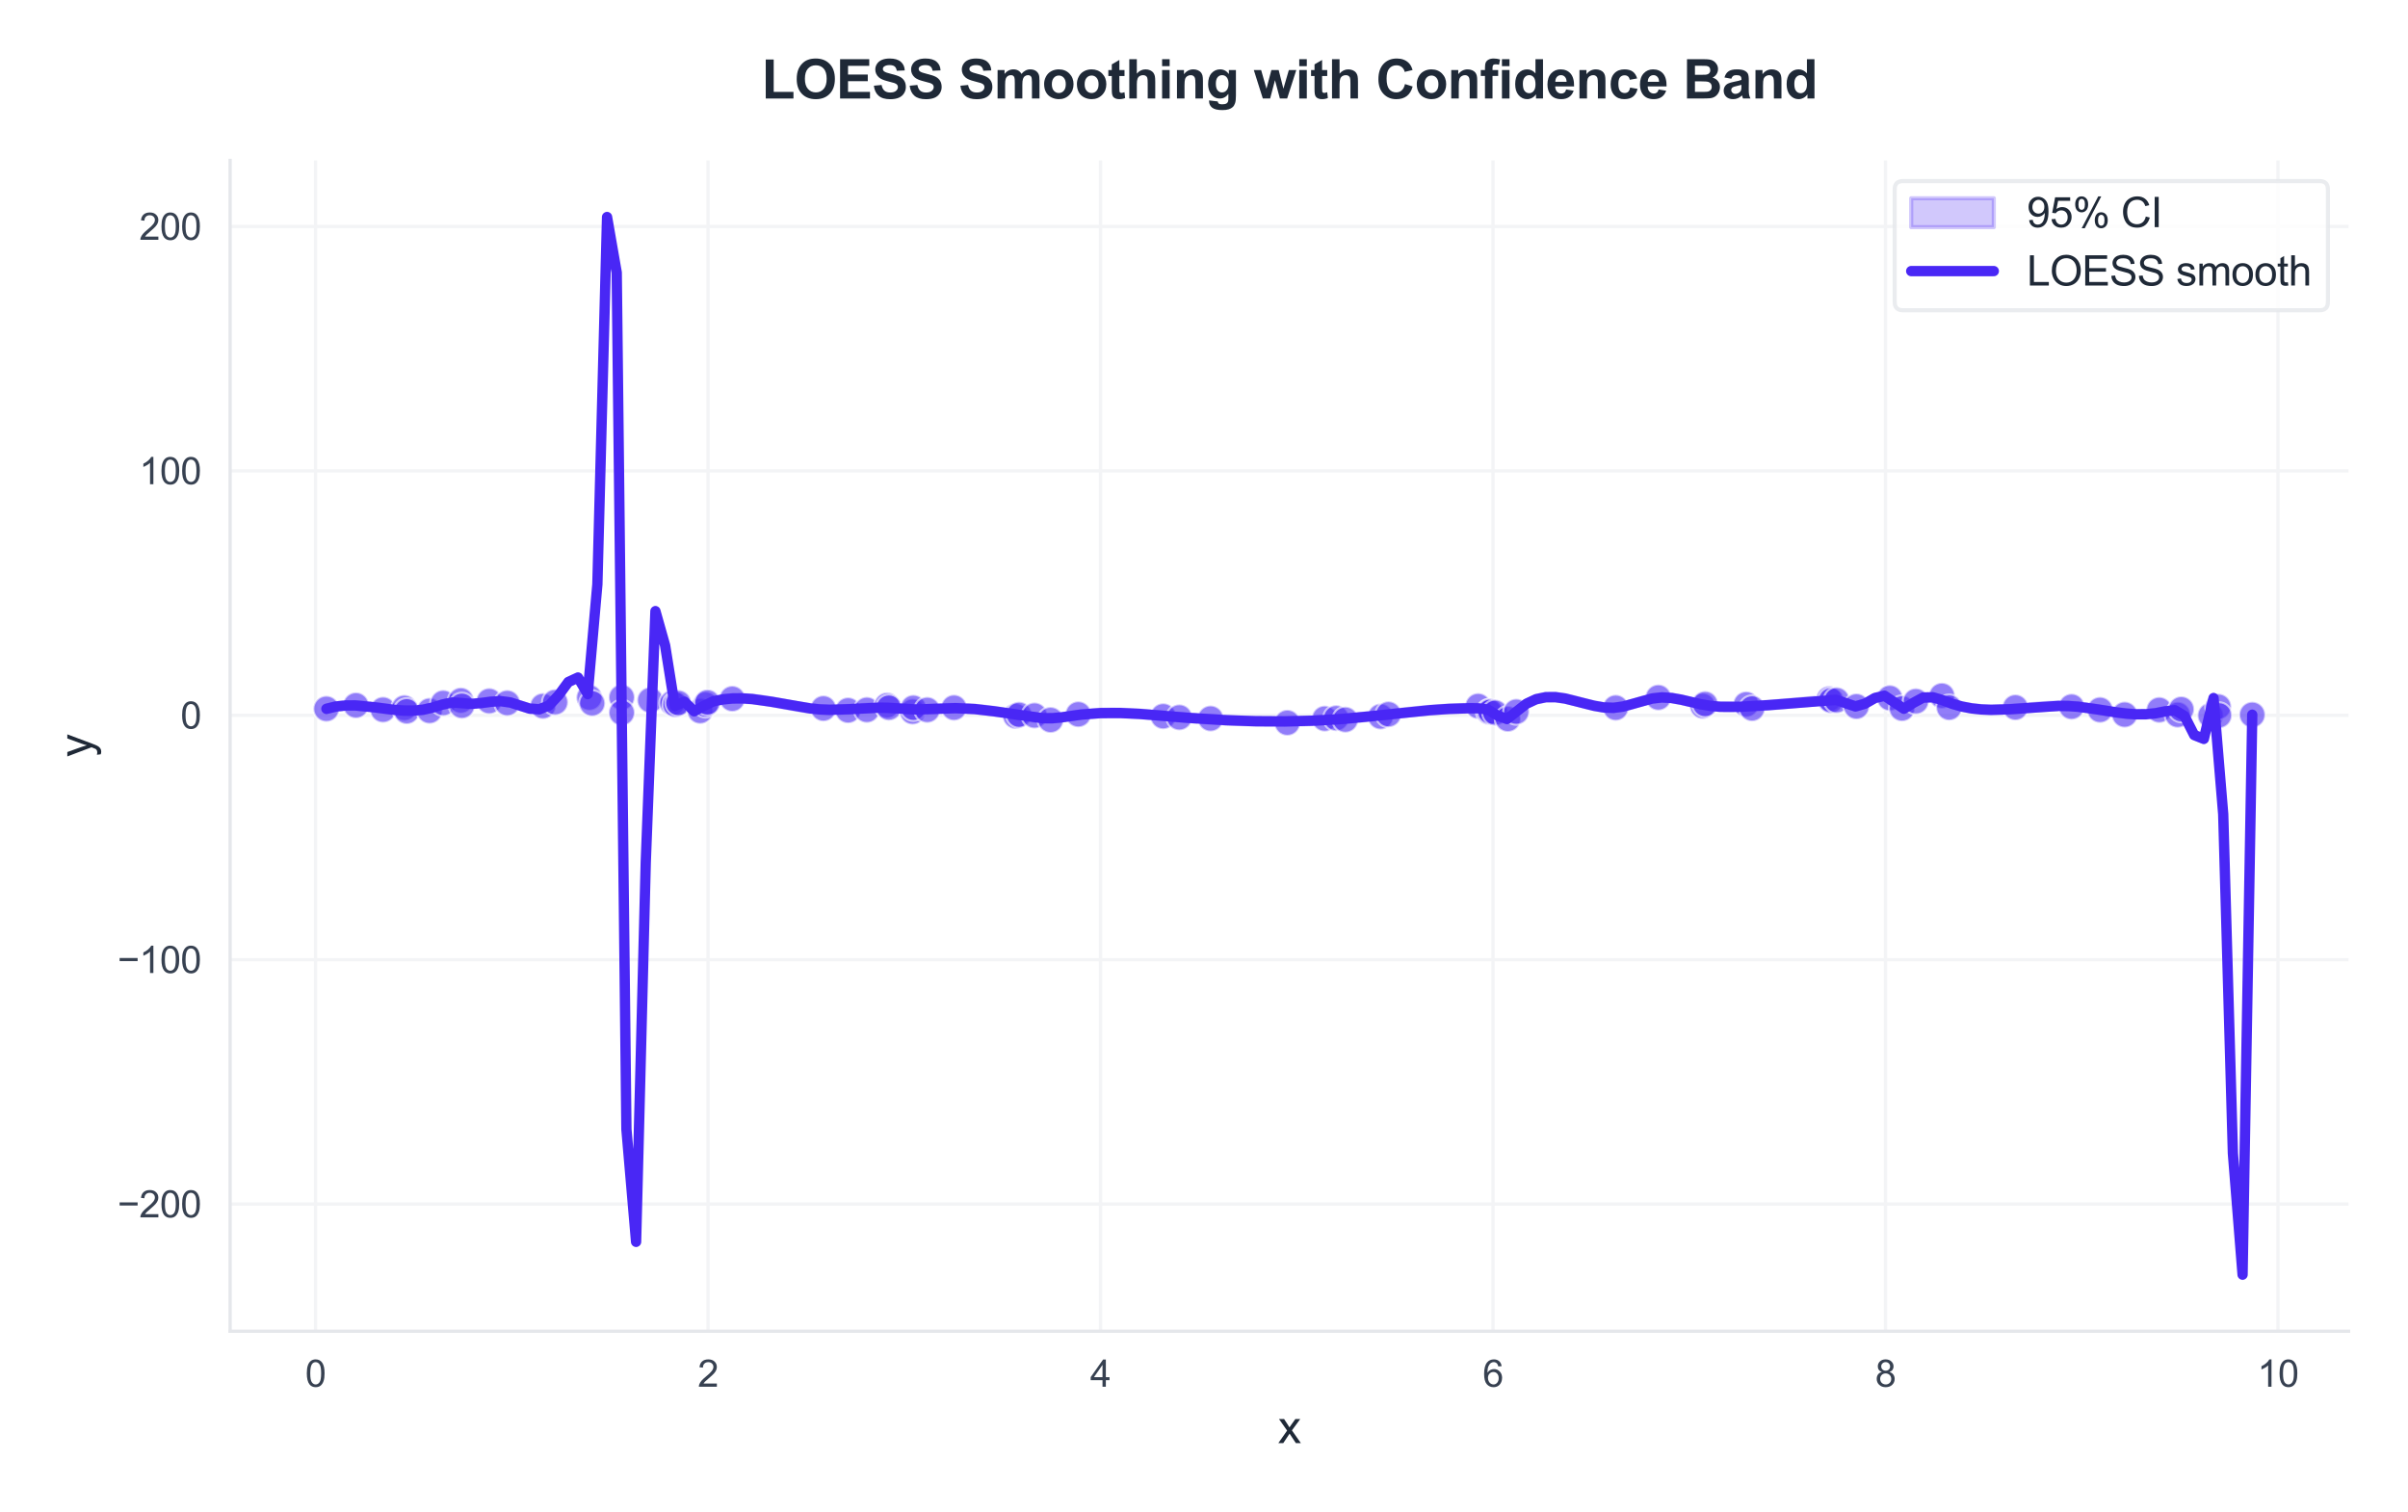 <?xml version="1.0" encoding="utf-8" standalone="no"?>
<!DOCTYPE svg PUBLIC "-//W3C//DTD SVG 1.1//EN"
  "http://www.w3.org/Graphics/SVG/1.1/DTD/svg11.dtd">
<svg xmlns:xlink="http://www.w3.org/1999/xlink" viewBox="0 0 583.201 366.154" xmlns="http://www.w3.org/2000/svg" version="1.1">
 <defs>
  <style type="text/css">*{stroke-linejoin: round; stroke-linecap: butt}</style>
 </defs>
 <g id="figure_1">
  <g id="patch_1">
   <path d="M 0 366.154 
L 583.201 366.154 
L 583.201 0 
L 0 0 
z
" style="fill: #ffffff"/>
  </g>
  <g id="axes_1">
   <g id="patch_2">
    <path d="M 55.731 322.464 
L 568.801 322.464 
L 568.801 38.864 
L 55.731 38.864 
z
" style="fill: #ffffff"/>
   </g>
   <g id="matplotlib.axis_1">
    <g id="xtick_1">
     <g id="line2d_1">
      <path d="M 76.428 322.464 
L 76.428 38.864 
" clip-path="url(#p7764811131)" style="fill: none; stroke: #f3f4f6; stroke-width: 0.8; stroke-linecap: round"/>
     </g>
     <g id="text_1">
      <!-- 0 -->
      <g style="fill: #374151" transform="translate(73.925 335.906) scale(0.09 -0.09)">
       <defs>
        <path id="ArialMT-30" d="M 266 2259 
Q 266 3072 433 3567 
Q 600 4063 929 4331 
Q 1259 4600 1759 4600 
Q 2128 4600 2406 4451 
Q 2684 4303 2865 4023 
Q 3047 3744 3150 3342 
Q 3253 2941 3253 2259 
Q 3253 1453 3087 958 
Q 2922 463 2592 192 
Q 2263 -78 1759 -78 
Q 1097 -78 719 397 
Q 266 969 266 2259 
z
M 844 2259 
Q 844 1131 1108 757 
Q 1372 384 1759 384 
Q 2147 384 2411 759 
Q 2675 1134 2675 2259 
Q 2675 3391 2411 3762 
Q 2147 4134 1753 4134 
Q 1366 4134 1134 3806 
Q 844 3388 844 2259 
z
" transform="scale(0.016)"/>
       </defs>
       <use xlink:href="#ArialMT-30"/>
      </g>
     </g>
    </g>
    <g id="xtick_2">
     <g id="line2d_2">
      <path d="M 171.485 322.464 
L 171.485 38.864 
" clip-path="url(#p7764811131)" style="fill: none; stroke: #f3f4f6; stroke-width: 0.8; stroke-linecap: round"/>
     </g>
     <g id="text_2">
      <!-- 2 -->
      <g style="fill: #374151" transform="translate(168.982 335.906) scale(0.09 -0.09)">
       <defs>
        <path id="ArialMT-32" d="M 3222 541 
L 3222 0 
L 194 0 
Q 188 203 259 391 
Q 375 700 629 1000 
Q 884 1300 1366 1694 
Q 2113 2306 2375 2664 
Q 2638 3022 2638 3341 
Q 2638 3675 2398 3904 
Q 2159 4134 1775 4134 
Q 1369 4134 1125 3890 
Q 881 3647 878 3216 
L 300 3275 
Q 359 3922 746 4261 
Q 1134 4600 1788 4600 
Q 2447 4600 2831 4234 
Q 3216 3869 3216 3328 
Q 3216 3053 3103 2787 
Q 2991 2522 2730 2228 
Q 2469 1934 1863 1422 
Q 1356 997 1212 845 
Q 1069 694 975 541 
L 3222 541 
z
" transform="scale(0.016)"/>
       </defs>
       <use xlink:href="#ArialMT-32"/>
      </g>
     </g>
    </g>
    <g id="xtick_3">
     <g id="line2d_3">
      <path d="M 266.541 322.464 
L 266.541 38.864 
" clip-path="url(#p7764811131)" style="fill: none; stroke: #f3f4f6; stroke-width: 0.8; stroke-linecap: round"/>
     </g>
     <g id="text_3">
      <!-- 4 -->
      <g style="fill: #374151" transform="translate(264.039 335.906) scale(0.09 -0.09)">
       <defs>
        <path id="ArialMT-34" d="M 2069 0 
L 2069 1097 
L 81 1097 
L 81 1613 
L 2172 4581 
L 2631 4581 
L 2631 1613 
L 3250 1613 
L 3250 1097 
L 2631 1097 
L 2631 0 
L 2069 0 
z
M 2069 1613 
L 2069 3678 
L 634 1613 
L 2069 1613 
z
" transform="scale(0.016)"/>
       </defs>
       <use xlink:href="#ArialMT-34"/>
      </g>
     </g>
    </g>
    <g id="xtick_4">
     <g id="line2d_4">
      <path d="M 361.598 322.464 
L 361.598 38.864 
" clip-path="url(#p7764811131)" style="fill: none; stroke: #f3f4f6; stroke-width: 0.8; stroke-linecap: round"/>
     </g>
     <g id="text_4">
      <!-- 6 -->
      <g style="fill: #374151" transform="translate(359.096 335.906) scale(0.09 -0.09)">
       <defs>
        <path id="ArialMT-36" d="M 3184 3459 
L 2625 3416 
Q 2550 3747 2413 3897 
Q 2184 4138 1850 4138 
Q 1581 4138 1378 3988 
Q 1113 3794 959 3422 
Q 806 3050 800 2363 
Q 1003 2672 1297 2822 
Q 1591 2972 1913 2972 
Q 2475 2972 2870 2558 
Q 3266 2144 3266 1488 
Q 3266 1056 3080 686 
Q 2894 316 2569 119 
Q 2244 -78 1831 -78 
Q 1128 -78 684 439 
Q 241 956 241 2144 
Q 241 3472 731 4075 
Q 1159 4600 1884 4600 
Q 2425 4600 2770 4297 
Q 3116 3994 3184 3459 
z
M 888 1484 
Q 888 1194 1011 928 
Q 1134 663 1356 523 
Q 1578 384 1822 384 
Q 2178 384 2434 671 
Q 2691 959 2691 1453 
Q 2691 1928 2437 2201 
Q 2184 2475 1800 2475 
Q 1419 2475 1153 2201 
Q 888 1928 888 1484 
z
" transform="scale(0.016)"/>
       </defs>
       <use xlink:href="#ArialMT-36"/>
      </g>
     </g>
    </g>
    <g id="xtick_5">
     <g id="line2d_5">
      <path d="M 456.655 322.464 
L 456.655 38.864 
" clip-path="url(#p7764811131)" style="fill: none; stroke: #f3f4f6; stroke-width: 0.8; stroke-linecap: round"/>
     </g>
     <g id="text_5">
      <!-- 8 -->
      <g style="fill: #374151" transform="translate(454.153 335.906) scale(0.09 -0.09)">
       <defs>
        <path id="ArialMT-38" d="M 1131 2484 
Q 781 2613 612 2850 
Q 444 3088 444 3419 
Q 444 3919 803 4259 
Q 1163 4600 1759 4600 
Q 2359 4600 2725 4251 
Q 3091 3903 3091 3403 
Q 3091 3084 2923 2848 
Q 2756 2613 2416 2484 
Q 2838 2347 3058 2040 
Q 3278 1734 3278 1309 
Q 3278 722 2862 322 
Q 2447 -78 1769 -78 
Q 1091 -78 675 323 
Q 259 725 259 1325 
Q 259 1772 486 2073 
Q 713 2375 1131 2484 
z
M 1019 3438 
Q 1019 3113 1228 2906 
Q 1438 2700 1772 2700 
Q 2097 2700 2305 2904 
Q 2513 3109 2513 3406 
Q 2513 3716 2298 3927 
Q 2084 4138 1766 4138 
Q 1444 4138 1231 3931 
Q 1019 3725 1019 3438 
z
M 838 1322 
Q 838 1081 952 856 
Q 1066 631 1291 507 
Q 1516 384 1775 384 
Q 2178 384 2440 643 
Q 2703 903 2703 1303 
Q 2703 1709 2433 1975 
Q 2163 2241 1756 2241 
Q 1359 2241 1098 1978 
Q 838 1716 838 1322 
z
" transform="scale(0.016)"/>
       </defs>
       <use xlink:href="#ArialMT-38"/>
      </g>
     </g>
    </g>
    <g id="xtick_6">
     <g id="line2d_6">
      <path d="M 551.712 322.464 
L 551.712 38.864 
" clip-path="url(#p7764811131)" style="fill: none; stroke: #f3f4f6; stroke-width: 0.8; stroke-linecap: round"/>
     </g>
     <g id="text_6">
      <!-- 10 -->
      <g style="fill: #374151" transform="translate(546.707 335.906) scale(0.09 -0.09)">
       <defs>
        <path id="ArialMT-31" d="M 2384 0 
L 1822 0 
L 1822 3584 
Q 1619 3391 1289 3197 
Q 959 3003 697 2906 
L 697 3450 
Q 1169 3672 1522 3987 
Q 1875 4303 2022 4600 
L 2384 4600 
L 2384 0 
z
" transform="scale(0.016)"/>
       </defs>
       <use xlink:href="#ArialMT-31"/>
       <use xlink:href="#ArialMT-30" transform="translate(55.615 0)"/>
      </g>
     </g>
    </g>
    <g id="text_7">
     <!-- x -->
     <g style="fill: #1f2937" transform="translate(309.516 349.568) scale(0.11 -0.11)">
      <defs>
       <path id="ArialMT-78" d="M 47 0 
L 1259 1725 
L 138 3319 
L 841 3319 
L 1350 2541 
Q 1494 2319 1581 2169 
Q 1719 2375 1834 2534 
L 2394 3319 
L 3066 3319 
L 1919 1756 
L 3153 0 
L 2463 0 
L 1781 1031 
L 1600 1309 
L 728 0 
L 47 0 
z
" transform="scale(0.016)"/>
      </defs>
      <use xlink:href="#ArialMT-78"/>
     </g>
    </g>
   </g>
   <g id="matplotlib.axis_2">
    <g id="ytick_1">
     <g id="line2d_7">
      <path d="M 55.731 291.664 
L 568.801 291.664 
" clip-path="url(#p7764811131)" style="fill: none; stroke: #f3f4f6; stroke-width: 0.8; stroke-linecap: round"/>
     </g>
     <g id="text_8">
      <!-- −200 -->
      <g style="fill: #374151" transform="translate(28.46 294.885) scale(0.09 -0.09)">
       <defs>
        <path id="ArialMT-2212" d="M 3381 1997 
L 356 1997 
L 356 2522 
L 3381 2522 
L 3381 1997 
z
" transform="scale(0.016)"/>
       </defs>
       <use xlink:href="#ArialMT-2212"/>
       <use xlink:href="#ArialMT-32" transform="translate(58.398 0)"/>
       <use xlink:href="#ArialMT-30" transform="translate(114.014 0)"/>
       <use xlink:href="#ArialMT-30" transform="translate(169.629 0)"/>
      </g>
     </g>
    </g>
    <g id="ytick_2">
     <g id="line2d_8">
      <path d="M 55.731 232.465 
L 568.801 232.465 
" clip-path="url(#p7764811131)" style="fill: none; stroke: #f3f4f6; stroke-width: 0.8; stroke-linecap: round"/>
     </g>
     <g id="text_9">
      <!-- −100 -->
      <g style="fill: #374151" transform="translate(28.46 235.686) scale(0.09 -0.09)">
       <use xlink:href="#ArialMT-2212"/>
       <use xlink:href="#ArialMT-31" transform="translate(58.398 0)"/>
       <use xlink:href="#ArialMT-30" transform="translate(114.014 0)"/>
       <use xlink:href="#ArialMT-30" transform="translate(169.629 0)"/>
      </g>
     </g>
    </g>
    <g id="ytick_3">
     <g id="line2d_9">
      <path d="M 55.731 173.266 
L 568.801 173.266 
" clip-path="url(#p7764811131)" style="fill: none; stroke: #f3f4f6; stroke-width: 0.8; stroke-linecap: round"/>
     </g>
     <g id="text_10">
      <!-- 0 -->
      <g style="fill: #374151" transform="translate(43.726 176.487) scale(0.09 -0.09)">
       <use xlink:href="#ArialMT-30"/>
      </g>
     </g>
    </g>
    <g id="ytick_4">
     <g id="line2d_10">
      <path d="M 55.731 114.067 
L 568.801 114.067 
" clip-path="url(#p7764811131)" style="fill: none; stroke: #f3f4f6; stroke-width: 0.8; stroke-linecap: round"/>
     </g>
     <g id="text_11">
      <!-- 100 -->
      <g style="fill: #374151" transform="translate(33.716 117.288) scale(0.09 -0.09)">
       <use xlink:href="#ArialMT-31"/>
       <use xlink:href="#ArialMT-30" transform="translate(55.615 0)"/>
       <use xlink:href="#ArialMT-30" transform="translate(111.23 0)"/>
      </g>
     </g>
    </g>
    <g id="ytick_5">
     <g id="line2d_11">
      <path d="M 55.731 54.868 
L 568.801 54.868 
" clip-path="url(#p7764811131)" style="fill: none; stroke: #f3f4f6; stroke-width: 0.8; stroke-linecap: round"/>
     </g>
     <g id="text_12">
      <!-- 200 -->
      <g style="fill: #374151" transform="translate(33.716 58.089) scale(0.09 -0.09)">
       <use xlink:href="#ArialMT-32"/>
       <use xlink:href="#ArialMT-30" transform="translate(55.615 0)"/>
       <use xlink:href="#ArialMT-30" transform="translate(111.23 0)"/>
      </g>
     </g>
    </g>
    <g id="text_13">
     <!-- y -->
     <g style="fill: #1f2937" transform="translate(22.145 183.414) rotate(-90) scale(0.11 -0.11)">
      <defs>
       <path id="ArialMT-79" d="M 397 -1278 
L 334 -750 
Q 519 -800 656 -800 
Q 844 -800 956 -737 
Q 1069 -675 1141 -563 
Q 1194 -478 1313 -144 
Q 1328 -97 1363 -6 
L 103 3319 
L 709 3319 
L 1400 1397 
Q 1534 1031 1641 628 
Q 1738 1016 1872 1384 
L 2581 3319 
L 3144 3319 
L 1881 -56 
Q 1678 -603 1566 -809 
Q 1416 -1088 1222 -1217 
Q 1028 -1347 759 -1347 
Q 597 -1347 397 -1278 
z
" transform="scale(0.016)"/>
      </defs>
      <use xlink:href="#ArialMT-79"/>
     </g>
    </g>
   </g>
   <g id="FillBetweenPolyCollection_1">
    <defs>
     <path id="m7302668d57" d="M 79.052 -195.279 
L 79.052 -193.638 
L 81.396 -194.201 
L 83.74 -194.449 
L 86.084 -194.451 
L 88.428 -194.277 
L 90.772 -193.996 
L 93.115 -193.678 
L 95.459 -193.392 
L 97.803 -193.208 
L 100.147 -193.194 
L 102.491 -193.421 
L 104.835 -193.955 
L 107.179 -194.676 
L 109.522 -195.18 
L 111.866 -195.046 
L 114.21 -194.839 
L 116.554 -195.036 
L 118.898 -195.35 
L 121.242 -195.492 
L 123.586 -195.178 
L 125.929 -194.416 
L 128.273 -193.688 
L 130.617 -193.52 
L 132.961 -194.438 
L 135.305 -196.939 
L 137.649 -200.136 
L 139.993 -201.211 
L 142.336 -197.205 
L 144.68 -223.791 
L 147.024 -312.759 
L 149.368 -299.315 
L 151.712 -91.794 
L 154.056 -64.532 
L 156.4 -156.502 
L 158.743 -217.292 
L 161.087 -208.986 
L 163.431 -194.332 
L 165.775 -195.357 
L 168.119 -193.045 
L 170.463 -194.342 
L 172.807 -195.471 
L 175.15 -195.936 
L 177.494 -196.154 
L 179.838 -196.166 
L 182.182 -196.009 
L 184.526 -195.723 
L 186.87 -195.347 
L 189.214 -194.921 
L 191.557 -194.483 
L 193.901 -194.073 
L 196.245 -193.73 
L 198.589 -193.493 
L 200.933 -193.397 
L 203.277 -193.429 
L 205.621 -193.543 
L 207.964 -193.692 
L 210.308 -193.829 
L 212.652 -193.907 
L 214.996 -193.879 
L 217.34 -193.731 
L 219.684 -193.559 
L 222.027 -193.477 
L 224.371 -193.523 
L 226.715 -193.635 
L 229.059 -193.749 
L 231.403 -193.798 
L 233.747 -193.739 
L 236.091 -193.581 
L 238.434 -193.341 
L 240.778 -193.038 
L 243.122 -192.69 
L 245.466 -192.314 
L 247.81 -191.931 
L 250.154 -191.587 
L 252.498 -191.367 
L 254.841 -191.355 
L 257.185 -191.578 
L 259.529 -191.92 
L 261.873 -192.247 
L 264.217 -192.473 
L 266.561 -192.604 
L 268.905 -192.651 
L 271.248 -192.626 
L 273.592 -192.541 
L 275.936 -192.409 
L 278.28 -192.242 
L 280.624 -192.052 
L 282.968 -191.851 
L 285.312 -191.65 
L 287.655 -191.462 
L 289.999 -191.29 
L 292.343 -191.134 
L 294.687 -190.996 
L 297.031 -190.875 
L 299.375 -190.775 
L 301.719 -190.694 
L 304.062 -190.634 
L 306.406 -190.596 
L 308.75 -190.581 
L 311.094 -190.589 
L 313.438 -190.622 
L 315.782 -190.68 
L 318.126 -190.765 
L 320.469 -190.877 
L 322.813 -191.016 
L 325.157 -191.185 
L 327.501 -191.383 
L 329.845 -191.606 
L 332.189 -191.848 
L 334.533 -192.101 
L 336.876 -192.359 
L 339.22 -192.615 
L 341.564 -192.862 
L 343.908 -193.093 
L 346.252 -193.301 
L 348.596 -193.48 
L 350.94 -193.622 
L 353.283 -193.721 
L 355.627 -193.77 
L 357.971 -193.763 
L 360.315 -193.466 
L 362.659 -192.022 
L 365.003 -191.172 
L 367.347 -193.033 
L 369.69 -194.868 
L 372.034 -195.964 
L 374.378 -196.453 
L 376.722 -196.465 
L 379.066 -196.131 
L 381.41 -195.583 
L 383.754 -194.952 
L 386.097 -194.369 
L 388.441 -193.966 
L 390.785 -193.873 
L 393.129 -194.194 
L 395.473 -194.821 
L 397.817 -195.54 
L 400.161 -196.136 
L 402.504 -196.4 
L 404.848 -196.261 
L 407.192 -195.845 
L 409.536 -195.295 
L 411.88 -194.752 
L 414.224 -194.352 
L 416.568 -194.139 
L 418.911 -194.075 
L 421.255 -194.117 
L 423.599 -194.222 
L 425.943 -194.361 
L 428.287 -194.526 
L 430.631 -194.711 
L 432.975 -194.91 
L 435.318 -195.119 
L 437.662 -195.33 
L 440.006 -195.539 
L 442.35 -195.74 
L 444.694 -195.806 
L 447.038 -194.965 
L 449.381 -194.219 
L 451.725 -194.899 
L 454.069 -196.248 
L 456.413 -196.809 
L 458.757 -195.246 
L 461.101 -193.664 
L 463.445 -195.102 
L 465.788 -196.373 
L 468.132 -196.423 
L 470.476 -195.738 
L 472.82 -194.853 
L 475.164 -194.185 
L 477.508 -193.742 
L 479.852 -193.488 
L 482.195 -193.393 
L 484.539 -193.422 
L 486.883 -193.541 
L 489.227 -193.719 
L 491.571 -193.922 
L 493.915 -194.115 
L 496.259 -194.267 
L 498.602 -194.345 
L 500.946 -194.314 
L 503.29 -194.146 
L 505.634 -193.858 
L 507.978 -193.498 
L 510.322 -193.116 
L 512.666 -192.759 
L 515.009 -192.476 
L 517.353 -192.315 
L 519.697 -192.324 
L 522.041 -192.553 
L 524.385 -193.018 
L 526.729 -193.296 
L 529.073 -191.901 
L 531.416 -187.288 
L 533.76 -186.358 
L 536.104 -196.243 
L 538.448 -168.108 
L 540.792 -85.973 
L 543.136 -56.582 
L 545.48 -192.203 
L 545.48 -193.844 
L 545.48 -193.844 
L 543.136 -58.222 
L 540.792 -87.614 
L 538.448 -169.749 
L 536.104 -197.884 
L 533.76 -187.999 
L 531.416 -188.928 
L 529.073 -193.542 
L 526.729 -194.937 
L 524.385 -194.659 
L 522.041 -194.194 
L 519.697 -193.965 
L 517.353 -193.955 
L 515.009 -194.116 
L 512.666 -194.4 
L 510.322 -194.757 
L 507.978 -195.139 
L 505.634 -195.498 
L 503.29 -195.786 
L 500.946 -195.954 
L 498.602 -195.985 
L 496.259 -195.908 
L 493.915 -195.756 
L 491.571 -195.562 
L 489.227 -195.36 
L 486.883 -195.182 
L 484.539 -195.062 
L 482.195 -195.034 
L 479.852 -195.129 
L 477.508 -195.382 
L 475.164 -195.826 
L 472.82 -196.494 
L 470.476 -197.378 
L 468.132 -198.064 
L 465.788 -198.013 
L 463.445 -196.743 
L 461.101 -195.305 
L 458.757 -196.886 
L 456.413 -198.45 
L 454.069 -197.889 
L 451.725 -196.54 
L 449.381 -195.859 
L 447.038 -196.605 
L 444.694 -197.447 
L 442.35 -197.38 
L 440.006 -197.18 
L 437.662 -196.971 
L 435.318 -196.759 
L 432.975 -196.551 
L 430.631 -196.351 
L 428.287 -196.166 
L 425.943 -196.002 
L 423.599 -195.863 
L 421.255 -195.757 
L 418.911 -195.716 
L 416.568 -195.78 
L 414.224 -195.992 
L 411.88 -196.392 
L 409.536 -196.936 
L 407.192 -197.486 
L 404.848 -197.902 
L 402.504 -198.041 
L 400.161 -197.777 
L 397.817 -197.181 
L 395.473 -196.462 
L 393.129 -195.835 
L 390.785 -195.513 
L 388.441 -195.606 
L 386.097 -196.01 
L 383.754 -196.593 
L 381.41 -197.224 
L 379.066 -197.772 
L 376.722 -198.105 
L 374.378 -198.093 
L 372.034 -197.605 
L 369.69 -196.509 
L 367.347 -194.673 
L 365.003 -192.812 
L 362.659 -193.663 
L 360.315 -195.107 
L 357.971 -195.403 
L 355.627 -195.411 
L 353.283 -195.362 
L 350.94 -195.263 
L 348.596 -195.12 
L 346.252 -194.941 
L 343.908 -194.733 
L 341.564 -194.502 
L 339.22 -194.256 
L 336.876 -194 
L 334.533 -193.742 
L 332.189 -193.489 
L 329.845 -193.247 
L 327.501 -193.024 
L 325.157 -192.826 
L 322.813 -192.657 
L 320.469 -192.517 
L 318.126 -192.406 
L 315.782 -192.321 
L 313.438 -192.263 
L 311.094 -192.23 
L 308.75 -192.221 
L 306.406 -192.237 
L 304.062 -192.275 
L 301.719 -192.334 
L 299.375 -192.415 
L 297.031 -192.516 
L 294.687 -192.636 
L 292.343 -192.775 
L 289.999 -192.931 
L 287.655 -193.103 
L 285.312 -193.291 
L 282.968 -193.491 
L 280.624 -193.693 
L 278.28 -193.883 
L 275.936 -194.05 
L 273.592 -194.182 
L 271.248 -194.266 
L 268.905 -194.291 
L 266.561 -194.245 
L 264.217 -194.114 
L 261.873 -193.887 
L 259.529 -193.561 
L 257.185 -193.219 
L 254.841 -192.996 
L 252.498 -193.008 
L 250.154 -193.228 
L 247.81 -193.571 
L 245.466 -193.955 
L 243.122 -194.33 
L 240.778 -194.679 
L 238.434 -194.982 
L 236.091 -195.221 
L 233.747 -195.38 
L 231.403 -195.439 
L 229.059 -195.389 
L 226.715 -195.276 
L 224.371 -195.163 
L 222.027 -195.118 
L 219.684 -195.2 
L 217.34 -195.372 
L 214.996 -195.52 
L 212.652 -195.548 
L 210.308 -195.47 
L 207.964 -195.333 
L 205.621 -195.184 
L 203.277 -195.07 
L 200.933 -195.037 
L 198.589 -195.133 
L 196.245 -195.371 
L 193.901 -195.714 
L 191.557 -196.124 
L 189.214 -196.562 
L 186.87 -196.988 
L 184.526 -197.364 
L 182.182 -197.65 
L 179.838 -197.806 
L 177.494 -197.795 
L 175.15 -197.577 
L 172.807 -197.112 
L 170.463 -195.983 
L 168.119 -194.686 
L 165.775 -196.998 
L 163.431 -195.972 
L 161.087 -210.627 
L 158.743 -218.933 
L 156.4 -158.143 
L 154.056 -66.173 
L 151.712 -93.435 
L 149.368 -300.956 
L 147.024 -314.4 
L 144.68 -225.432 
L 142.336 -198.845 
L 139.993 -202.852 
L 137.649 -201.777 
L 135.305 -198.58 
L 132.961 -196.079 
L 130.617 -195.16 
L 128.273 -195.328 
L 125.929 -196.057 
L 123.586 -196.819 
L 121.242 -197.133 
L 118.898 -196.991 
L 116.554 -196.677 
L 114.21 -196.48 
L 111.866 -196.687 
L 109.522 -196.821 
L 107.179 -196.316 
L 104.835 -195.596 
L 102.491 -195.062 
L 100.147 -194.835 
L 97.803 -194.848 
L 95.459 -195.033 
L 93.115 -195.319 
L 90.772 -195.637 
L 88.428 -195.918 
L 86.084 -196.092 
L 83.74 -196.09 
L 81.396 -195.842 
L 79.052 -195.279 
z
" style="stroke: #4927f5; stroke-opacity: 0.25"/>
    </defs>
    <g clip-path="url(#p7764811131)">
     <use xlink:href="#m7302668d57" x="0" y="366.154" style="fill: #4927f5; fill-opacity: 0.25; stroke: #4927f5; stroke-opacity: 0.25"/>
    </g>
   </g>
   <g id="PathCollection_1">
    <defs>
     <path id="m2fe46d0951" d="M 0 3.162 
C 0.839 3.162 1.643 2.829 2.236 2.236 
C 2.829 1.643 3.162 0.839 3.162 0 
C 3.162 -0.839 2.829 -1.643 2.236 -2.236 
C 1.643 -2.829 0.839 -3.162 0 -3.162 
C -0.839 -3.162 -1.643 -2.829 -2.236 -2.236 
C -2.829 -1.643 -3.162 -0.839 -3.162 0 
C -3.162 0.839 -2.829 1.643 -2.236 2.236 
C -1.643 2.829 -0.839 3.162 0 3.162 
z
" style="stroke: #ffffff; stroke-opacity: 0.6; stroke-width: 0.5"/>
    </defs>
    <g clip-path="url(#p7764811131)">
     <use xlink:href="#m2fe46d0951" x="79.052" y="171.69" style="fill: #4927f5; fill-opacity: 0.6; stroke: #ffffff; stroke-opacity: 0.6; stroke-width: 0.5"/>
     <use xlink:href="#m2fe46d0951" x="86.211" y="170.853" style="fill: #4927f5; fill-opacity: 0.6; stroke: #ffffff; stroke-opacity: 0.6; stroke-width: 0.5"/>
     <use xlink:href="#m2fe46d0951" x="92.772" y="171.909" style="fill: #4927f5; fill-opacity: 0.6; stroke: #ffffff; stroke-opacity: 0.6; stroke-width: 0.5"/>
     <use xlink:href="#m2fe46d0951" x="97.924" y="171.471" style="fill: #4927f5; fill-opacity: 0.6; stroke: #ffffff; stroke-opacity: 0.6; stroke-width: 0.5"/>
     <use xlink:href="#m2fe46d0951" x="98.505" y="172.269" style="fill: #4927f5; fill-opacity: 0.6; stroke: #ffffff; stroke-opacity: 0.6; stroke-width: 0.5"/>
     <use xlink:href="#m2fe46d0951" x="104.034" y="172.17" style="fill: #4927f5; fill-opacity: 0.6; stroke: #ffffff; stroke-opacity: 0.6; stroke-width: 0.5"/>
     <use xlink:href="#m2fe46d0951" x="107.346" y="170.285" style="fill: #4927f5; fill-opacity: 0.6; stroke: #ffffff; stroke-opacity: 0.6; stroke-width: 0.5"/>
     <use xlink:href="#m2fe46d0951" x="111.62" y="169.68" style="fill: #4927f5; fill-opacity: 0.6; stroke: #ffffff; stroke-opacity: 0.6; stroke-width: 0.5"/>
     <use xlink:href="#m2fe46d0951" x="111.86" y="170.941" style="fill: #4927f5; fill-opacity: 0.6; stroke: #ffffff; stroke-opacity: 0.6; stroke-width: 0.5"/>
     <use xlink:href="#m2fe46d0951" x="118.487" y="169.816" style="fill: #4927f5; fill-opacity: 0.6; stroke: #ffffff; stroke-opacity: 0.6; stroke-width: 0.5"/>
     <use xlink:href="#m2fe46d0951" x="122.85" y="170.289" style="fill: #4927f5; fill-opacity: 0.6; stroke: #ffffff; stroke-opacity: 0.6; stroke-width: 0.5"/>
     <use xlink:href="#m2fe46d0951" x="131.498" y="171.028" style="fill: #4927f5; fill-opacity: 0.6; stroke: #ffffff; stroke-opacity: 0.6; stroke-width: 0.5"/>
     <use xlink:href="#m2fe46d0951" x="134.431" y="170.093" style="fill: #4927f5; fill-opacity: 0.6; stroke: #ffffff; stroke-opacity: 0.6; stroke-width: 0.5"/>
     <use xlink:href="#m2fe46d0951" x="142.727" y="168.968" style="fill: #4927f5; fill-opacity: 0.6; stroke: #ffffff; stroke-opacity: 0.6; stroke-width: 0.5"/>
     <use xlink:href="#m2fe46d0951" x="143.407" y="170.361" style="fill: #4927f5; fill-opacity: 0.6; stroke: #ffffff; stroke-opacity: 0.6; stroke-width: 0.5"/>
     <use xlink:href="#m2fe46d0951" x="150.569" y="168.917" style="fill: #4927f5; fill-opacity: 0.6; stroke: #ffffff; stroke-opacity: 0.6; stroke-width: 0.5"/>
     <use xlink:href="#m2fe46d0951" x="150.581" y="172.632" style="fill: #4927f5; fill-opacity: 0.6; stroke: #ffffff; stroke-opacity: 0.6; stroke-width: 0.5"/>
     <use xlink:href="#m2fe46d0951" x="157.475" y="169.592" style="fill: #4927f5; fill-opacity: 0.6; stroke: #ffffff; stroke-opacity: 0.6; stroke-width: 0.5"/>
     <use xlink:href="#m2fe46d0951" x="162.846" y="170.283" style="fill: #4927f5; fill-opacity: 0.6; stroke: #ffffff; stroke-opacity: 0.6; stroke-width: 0.5"/>
     <use xlink:href="#m2fe46d0951" x="163.597" y="170.633" style="fill: #4927f5; fill-opacity: 0.6; stroke: #ffffff; stroke-opacity: 0.6; stroke-width: 0.5"/>
     <use xlink:href="#m2fe46d0951" x="164.286" y="170.293" style="fill: #4927f5; fill-opacity: 0.6; stroke: #ffffff; stroke-opacity: 0.6; stroke-width: 0.5"/>
     <use xlink:href="#m2fe46d0951" x="169.575" y="172.204" style="fill: #4927f5; fill-opacity: 0.6; stroke: #ffffff; stroke-opacity: 0.6; stroke-width: 0.5"/>
     <use xlink:href="#m2fe46d0951" x="170.874" y="170.653" style="fill: #4927f5; fill-opacity: 0.6; stroke: #ffffff; stroke-opacity: 0.6; stroke-width: 0.5"/>
     <use xlink:href="#m2fe46d0951" x="171.33" y="170.148" style="fill: #4927f5; fill-opacity: 0.6; stroke: #ffffff; stroke-opacity: 0.6; stroke-width: 0.5"/>
     <use xlink:href="#m2fe46d0951" x="177.349" y="169.258" style="fill: #4927f5; fill-opacity: 0.6; stroke: #ffffff; stroke-opacity: 0.6; stroke-width: 0.5"/>
     <use xlink:href="#m2fe46d0951" x="199.422" y="171.608" style="fill: #4927f5; fill-opacity: 0.6; stroke: #ffffff; stroke-opacity: 0.6; stroke-width: 0.5"/>
     <use xlink:href="#m2fe46d0951" x="205.396" y="172.063" style="fill: #4927f5; fill-opacity: 0.6; stroke: #ffffff; stroke-opacity: 0.6; stroke-width: 0.5"/>
     <use xlink:href="#m2fe46d0951" x="209.951" y="171.948" style="fill: #4927f5; fill-opacity: 0.6; stroke: #ffffff; stroke-opacity: 0.6; stroke-width: 0.5"/>
     <use xlink:href="#m2fe46d0951" x="214.844" y="170.865" style="fill: #4927f5; fill-opacity: 0.6; stroke: #ffffff; stroke-opacity: 0.6; stroke-width: 0.5"/>
     <use xlink:href="#m2fe46d0951" x="215.279" y="171.402" style="fill: #4927f5; fill-opacity: 0.6; stroke: #ffffff; stroke-opacity: 0.6; stroke-width: 0.5"/>
     <use xlink:href="#m2fe46d0951" x="221.029" y="172.377" style="fill: #4927f5; fill-opacity: 0.6; stroke: #ffffff; stroke-opacity: 0.6; stroke-width: 0.5"/>
     <use xlink:href="#m2fe46d0951" x="221.206" y="171.457" style="fill: #4927f5; fill-opacity: 0.6; stroke: #ffffff; stroke-opacity: 0.6; stroke-width: 0.5"/>
     <use xlink:href="#m2fe46d0951" x="224.579" y="171.952" style="fill: #4927f5; fill-opacity: 0.6; stroke: #ffffff; stroke-opacity: 0.6; stroke-width: 0.5"/>
     <use xlink:href="#m2fe46d0951" x="231.052" y="171.42" style="fill: #4927f5; fill-opacity: 0.6; stroke: #ffffff; stroke-opacity: 0.6; stroke-width: 0.5"/>
     <use xlink:href="#m2fe46d0951" x="245.987" y="173.439" style="fill: #4927f5; fill-opacity: 0.6; stroke: #ffffff; stroke-opacity: 0.6; stroke-width: 0.5"/>
     <use xlink:href="#m2fe46d0951" x="246.801" y="173.134" style="fill: #4927f5; fill-opacity: 0.6; stroke: #ffffff; stroke-opacity: 0.6; stroke-width: 0.5"/>
     <use xlink:href="#m2fe46d0951" x="250.554" y="173.316" style="fill: #4927f5; fill-opacity: 0.6; stroke: #ffffff; stroke-opacity: 0.6; stroke-width: 0.5"/>
     <use xlink:href="#m2fe46d0951" x="254.441" y="174.39" style="fill: #4927f5; fill-opacity: 0.6; stroke: #ffffff; stroke-opacity: 0.6; stroke-width: 0.5"/>
     <use xlink:href="#m2fe46d0951" x="261.16" y="173.023" style="fill: #4927f5; fill-opacity: 0.6; stroke: #ffffff; stroke-opacity: 0.6; stroke-width: 0.5"/>
     <use xlink:href="#m2fe46d0951" x="281.724" y="173.491" style="fill: #4927f5; fill-opacity: 0.6; stroke: #ffffff; stroke-opacity: 0.6; stroke-width: 0.5"/>
     <use xlink:href="#m2fe46d0951" x="285.625" y="173.768" style="fill: #4927f5; fill-opacity: 0.6; stroke: #ffffff; stroke-opacity: 0.6; stroke-width: 0.5"/>
     <use xlink:href="#m2fe46d0951" x="293.191" y="174.046" style="fill: #4927f5; fill-opacity: 0.6; stroke: #ffffff; stroke-opacity: 0.6; stroke-width: 0.5"/>
     <use xlink:href="#m2fe46d0951" x="311.778" y="175.064" style="fill: #4927f5; fill-opacity: 0.6; stroke: #ffffff; stroke-opacity: 0.6; stroke-width: 0.5"/>
     <use xlink:href="#m2fe46d0951" x="320.835" y="174.07" style="fill: #4927f5; fill-opacity: 0.6; stroke: #ffffff; stroke-opacity: 0.6; stroke-width: 0.5"/>
     <use xlink:href="#m2fe46d0951" x="323.608" y="173.955" style="fill: #4927f5; fill-opacity: 0.6; stroke: #ffffff; stroke-opacity: 0.6; stroke-width: 0.5"/>
     <use xlink:href="#m2fe46d0951" x="325.836" y="174.322" style="fill: #4927f5; fill-opacity: 0.6; stroke: #ffffff; stroke-opacity: 0.6; stroke-width: 0.5"/>
     <use xlink:href="#m2fe46d0951" x="334.363" y="173.567" style="fill: #4927f5; fill-opacity: 0.6; stroke: #ffffff; stroke-opacity: 0.6; stroke-width: 0.5"/>
     <use xlink:href="#m2fe46d0951" x="336.271" y="173.017" style="fill: #4927f5; fill-opacity: 0.6; stroke: #ffffff; stroke-opacity: 0.6; stroke-width: 0.5"/>
     <use xlink:href="#m2fe46d0951" x="357.993" y="171.031" style="fill: #4927f5; fill-opacity: 0.6; stroke: #ffffff; stroke-opacity: 0.6; stroke-width: 0.5"/>
     <use xlink:href="#m2fe46d0951" x="360.6" y="172.459" style="fill: #4927f5; fill-opacity: 0.6; stroke: #ffffff; stroke-opacity: 0.6; stroke-width: 0.5"/>
     <use xlink:href="#m2fe46d0951" x="360.961" y="172.372" style="fill: #4927f5; fill-opacity: 0.6; stroke: #ffffff; stroke-opacity: 0.6; stroke-width: 0.5"/>
     <use xlink:href="#m2fe46d0951" x="362.128" y="172.625" style="fill: #4927f5; fill-opacity: 0.6; stroke: #ffffff; stroke-opacity: 0.6; stroke-width: 0.5"/>
     <use xlink:href="#m2fe46d0951" x="365.184" y="174.152" style="fill: #4927f5; fill-opacity: 0.6; stroke: #ffffff; stroke-opacity: 0.6; stroke-width: 0.5"/>
     <use xlink:href="#m2fe46d0951" x="367.232" y="172.397" style="fill: #4927f5; fill-opacity: 0.6; stroke: #ffffff; stroke-opacity: 0.6; stroke-width: 0.5"/>
     <use xlink:href="#m2fe46d0951" x="391.314" y="171.433" style="fill: #4927f5; fill-opacity: 0.6; stroke: #ffffff; stroke-opacity: 0.6; stroke-width: 0.5"/>
     <use xlink:href="#m2fe46d0951" x="401.633" y="168.953" style="fill: #4927f5; fill-opacity: 0.6; stroke: #ffffff; stroke-opacity: 0.6; stroke-width: 0.5"/>
     <use xlink:href="#m2fe46d0951" x="412.386" y="170.997" style="fill: #4927f5; fill-opacity: 0.6; stroke: #ffffff; stroke-opacity: 0.6; stroke-width: 0.5"/>
     <use xlink:href="#m2fe46d0951" x="412.963" y="170.543" style="fill: #4927f5; fill-opacity: 0.6; stroke: #ffffff; stroke-opacity: 0.6; stroke-width: 0.5"/>
     <use xlink:href="#m2fe46d0951" x="422.913" y="170.612" style="fill: #4927f5; fill-opacity: 0.6; stroke: #ffffff; stroke-opacity: 0.6; stroke-width: 0.5"/>
     <use xlink:href="#m2fe46d0951" x="424.333" y="171.591" style="fill: #4927f5; fill-opacity: 0.6; stroke: #ffffff; stroke-opacity: 0.6; stroke-width: 0.5"/>
     <use xlink:href="#m2fe46d0951" x="443" y="169.309" style="fill: #4927f5; fill-opacity: 0.6; stroke: #ffffff; stroke-opacity: 0.6; stroke-width: 0.5"/>
     <use xlink:href="#m2fe46d0951" x="443.464" y="169.654" style="fill: #4927f5; fill-opacity: 0.6; stroke: #ffffff; stroke-opacity: 0.6; stroke-width: 0.5"/>
     <use xlink:href="#m2fe46d0951" x="444.836" y="169.613" style="fill: #4927f5; fill-opacity: 0.6; stroke: #ffffff; stroke-opacity: 0.6; stroke-width: 0.5"/>
     <use xlink:href="#m2fe46d0951" x="449.61" y="171.114" style="fill: #4927f5; fill-opacity: 0.6; stroke: #ffffff; stroke-opacity: 0.6; stroke-width: 0.5"/>
     <use xlink:href="#m2fe46d0951" x="457.699" y="169.085" style="fill: #4927f5; fill-opacity: 0.6; stroke: #ffffff; stroke-opacity: 0.6; stroke-width: 0.5"/>
     <use xlink:href="#m2fe46d0951" x="460.646" y="171.598" style="fill: #4927f5; fill-opacity: 0.6; stroke: #ffffff; stroke-opacity: 0.6; stroke-width: 0.5"/>
     <use xlink:href="#m2fe46d0951" x="464.004" y="169.865" style="fill: #4927f5; fill-opacity: 0.6; stroke: #ffffff; stroke-opacity: 0.6; stroke-width: 0.5"/>
     <use xlink:href="#m2fe46d0951" x="470.314" y="168.525" style="fill: #4927f5; fill-opacity: 0.6; stroke: #ffffff; stroke-opacity: 0.6; stroke-width: 0.5"/>
     <use xlink:href="#m2fe46d0951" x="472.075" y="171.378" style="fill: #4927f5; fill-opacity: 0.6; stroke: #ffffff; stroke-opacity: 0.6; stroke-width: 0.5"/>
     <use xlink:href="#m2fe46d0951" x="488.108" y="171.357" style="fill: #4927f5; fill-opacity: 0.6; stroke: #ffffff; stroke-opacity: 0.6; stroke-width: 0.5"/>
     <use xlink:href="#m2fe46d0951" x="501.725" y="171.179" style="fill: #4927f5; fill-opacity: 0.6; stroke: #ffffff; stroke-opacity: 0.6; stroke-width: 0.5"/>
     <use xlink:href="#m2fe46d0951" x="508.613" y="171.951" style="fill: #4927f5; fill-opacity: 0.6; stroke: #ffffff; stroke-opacity: 0.6; stroke-width: 0.5"/>
     <use xlink:href="#m2fe46d0951" x="514.58" y="173.096" style="fill: #4927f5; fill-opacity: 0.6; stroke: #ffffff; stroke-opacity: 0.6; stroke-width: 0.5"/>
     <use xlink:href="#m2fe46d0951" x="522.957" y="171.968" style="fill: #4927f5; fill-opacity: 0.6; stroke: #ffffff; stroke-opacity: 0.6; stroke-width: 0.5"/>
     <use xlink:href="#m2fe46d0951" x="527.418" y="173.139" style="fill: #4927f5; fill-opacity: 0.6; stroke: #ffffff; stroke-opacity: 0.6; stroke-width: 0.5"/>
     <use xlink:href="#m2fe46d0951" x="528.287" y="171.808" style="fill: #4927f5; fill-opacity: 0.6; stroke: #ffffff; stroke-opacity: 0.6; stroke-width: 0.5"/>
     <use xlink:href="#m2fe46d0951" x="535.377" y="173.306" style="fill: #4927f5; fill-opacity: 0.6; stroke: #ffffff; stroke-opacity: 0.6; stroke-width: 0.5"/>
     <use xlink:href="#m2fe46d0951" x="537.256" y="171.181" style="fill: #4927f5; fill-opacity: 0.6; stroke: #ffffff; stroke-opacity: 0.6; stroke-width: 0.5"/>
     <use xlink:href="#m2fe46d0951" x="537.411" y="173.259" style="fill: #4927f5; fill-opacity: 0.6; stroke: #ffffff; stroke-opacity: 0.6; stroke-width: 0.5"/>
     <use xlink:href="#m2fe46d0951" x="545.48" y="173.131" style="fill: #4927f5; fill-opacity: 0.6; stroke: #ffffff; stroke-opacity: 0.6; stroke-width: 0.5"/>
    </g>
   </g>
   <g id="line2d_12">
    <path d="M 79.052 171.696 
L 81.396 171.133 
L 83.74 170.885 
L 86.084 170.883 
L 90.772 171.338 
L 95.459 171.942 
L 97.803 172.126 
L 100.147 172.14 
L 102.491 171.912 
L 104.835 171.379 
L 107.179 170.658 
L 109.522 170.154 
L 114.21 170.495 
L 116.554 170.298 
L 118.898 169.984 
L 121.242 169.842 
L 123.586 170.156 
L 128.273 171.646 
L 130.617 171.814 
L 132.961 170.896 
L 135.305 168.395 
L 137.649 165.198 
L 139.993 164.123 
L 142.336 168.129 
L 144.68 141.543 
L 147.024 52.575 
L 149.368 66.018 
L 151.712 273.54 
L 154.056 300.802 
L 156.4 208.832 
L 158.743 148.042 
L 161.087 156.348 
L 163.431 171.002 
L 165.775 169.976 
L 168.119 172.289 
L 170.463 170.992 
L 172.807 169.863 
L 175.15 169.398 
L 177.494 169.179 
L 179.838 169.168 
L 182.182 169.325 
L 186.87 169.987 
L 196.245 171.604 
L 198.589 171.841 
L 200.933 171.937 
L 205.621 171.791 
L 212.652 171.427 
L 214.996 171.455 
L 222.027 171.857 
L 226.715 171.699 
L 231.403 171.535 
L 236.091 171.753 
L 240.778 172.296 
L 252.498 173.967 
L 254.841 173.979 
L 257.185 173.756 
L 261.873 173.087 
L 266.561 172.73 
L 271.248 172.708 
L 275.936 172.925 
L 287.655 173.872 
L 297.031 174.458 
L 304.062 174.7 
L 311.094 174.745 
L 318.126 174.569 
L 325.157 174.149 
L 332.189 173.486 
L 346.252 172.033 
L 350.94 171.712 
L 355.627 171.564 
L 357.971 171.571 
L 360.315 171.868 
L 362.659 173.312 
L 365.003 174.162 
L 369.69 170.466 
L 372.034 169.37 
L 374.378 168.881 
L 376.722 168.869 
L 379.066 169.203 
L 383.754 170.382 
L 386.097 170.965 
L 388.441 171.368 
L 390.785 171.461 
L 393.129 171.14 
L 400.161 169.197 
L 402.504 168.934 
L 404.848 169.073 
L 407.192 169.489 
L 411.88 170.582 
L 414.224 170.982 
L 416.568 171.195 
L 421.255 171.217 
L 428.287 170.808 
L 444.694 169.528 
L 449.381 171.115 
L 451.725 170.435 
L 454.069 169.086 
L 456.413 168.525 
L 461.101 171.67 
L 463.445 170.231 
L 465.788 168.961 
L 468.132 168.911 
L 470.476 169.596 
L 472.82 170.481 
L 475.164 171.149 
L 477.508 171.592 
L 479.852 171.845 
L 482.195 171.941 
L 486.883 171.792 
L 498.602 170.989 
L 500.946 171.02 
L 503.29 171.188 
L 507.978 171.835 
L 512.666 172.575 
L 515.009 172.858 
L 517.353 173.019 
L 519.697 173.01 
L 522.041 172.781 
L 524.385 172.315 
L 526.729 172.038 
L 529.073 173.433 
L 531.416 178.046 
L 533.76 178.976 
L 536.104 169.091 
L 538.448 197.226 
L 540.792 279.361 
L 543.136 308.752 
L 545.48 173.131 
L 545.48 173.131 
" clip-path="url(#p7764811131)" style="fill: none; stroke: #4927f5; stroke-width: 2.5; stroke-linecap: round"/>
   </g>
   <g id="patch_3">
    <path d="M 55.731 322.464 
L 55.731 38.864 
" style="fill: none; stroke: #e5e7eb; stroke-width: 0.8; stroke-linejoin: miter; stroke-linecap: square"/>
   </g>
   <g id="patch_4">
    <path d="M 55.731 322.464 
L 568.801 322.464 
" style="fill: none; stroke: #e5e7eb; stroke-width: 0.8; stroke-linejoin: miter; stroke-linecap: square"/>
   </g>
   <g id="text_14">
    <!-- LOESS Smoothing with Confidence Band -->
    <g style="fill: #1f2937" transform="translate(184.44 23.864) scale(0.13 -0.13)">
     <defs>
      <path id="Arial-BoldMT-4c" d="M 491 0 
L 491 4544 
L 1416 4544 
L 1416 772 
L 3716 772 
L 3716 0 
L 491 0 
z
" transform="scale(0.016)"/>
      <path id="Arial-BoldMT-4f" d="M 278 2263 
Q 278 2963 488 3438 
Q 644 3788 914 4066 
Q 1184 4344 1506 4478 
Q 1934 4659 2494 4659 
Q 3506 4659 4114 4031 
Q 4722 3403 4722 2284 
Q 4722 1175 4119 548 
Q 3516 -78 2506 -78 
Q 1484 -78 881 545 
Q 278 1169 278 2263 
z
M 1231 2294 
Q 1231 1516 1590 1114 
Q 1950 713 2503 713 
Q 3056 713 3411 1111 
Q 3766 1509 3766 2306 
Q 3766 3094 3420 3481 
Q 3075 3869 2503 3869 
Q 1931 3869 1581 3476 
Q 1231 3084 1231 2294 
z
" transform="scale(0.016)"/>
      <path id="Arial-BoldMT-45" d="M 466 0 
L 466 4581 
L 3863 4581 
L 3863 3806 
L 1391 3806 
L 1391 2791 
L 3691 2791 
L 3691 2019 
L 1391 2019 
L 1391 772 
L 3950 772 
L 3950 0 
L 466 0 
z
" transform="scale(0.016)"/>
      <path id="Arial-BoldMT-53" d="M 231 1491 
L 1131 1578 
Q 1213 1125 1461 912 
Q 1709 700 2131 700 
Q 2578 700 2804 889 
Q 3031 1078 3031 1331 
Q 3031 1494 2936 1608 
Q 2841 1722 2603 1806 
Q 2441 1863 1863 2006 
Q 1119 2191 819 2459 
Q 397 2838 397 3381 
Q 397 3731 595 4036 
Q 794 4341 1167 4500 
Q 1541 4659 2069 4659 
Q 2931 4659 3367 4281 
Q 3803 3903 3825 3272 
L 2900 3231 
Q 2841 3584 2645 3739 
Q 2450 3894 2059 3894 
Q 1656 3894 1428 3728 
Q 1281 3622 1281 3444 
Q 1281 3281 1419 3166 
Q 1594 3019 2269 2859 
Q 2944 2700 3267 2529 
Q 3591 2359 3773 2064 
Q 3956 1769 3956 1334 
Q 3956 941 3737 597 
Q 3519 253 3119 86 
Q 2719 -81 2122 -81 
Q 1253 -81 787 320 
Q 322 722 231 1491 
z
" transform="scale(0.016)"/>
      <path id="Arial-BoldMT-20" transform="scale(0.016)"/>
      <path id="Arial-BoldMT-6d" d="M 394 3319 
L 1203 3319 
L 1203 2866 
Q 1638 3394 2238 3394 
Q 2556 3394 2790 3262 
Q 3025 3131 3175 2866 
Q 3394 3131 3647 3262 
Q 3900 3394 4188 3394 
Q 4553 3394 4806 3245 
Q 5059 3097 5184 2809 
Q 5275 2597 5275 2122 
L 5275 0 
L 4397 0 
L 4397 1897 
Q 4397 2391 4306 2534 
Q 4184 2722 3931 2722 
Q 3747 2722 3584 2609 
Q 3422 2497 3350 2280 
Q 3278 2063 3278 1594 
L 3278 0 
L 2400 0 
L 2400 1819 
Q 2400 2303 2353 2443 
Q 2306 2584 2207 2653 
Q 2109 2722 1941 2722 
Q 1738 2722 1575 2612 
Q 1413 2503 1342 2297 
Q 1272 2091 1272 1613 
L 1272 0 
L 394 0 
L 394 3319 
z
" transform="scale(0.016)"/>
      <path id="Arial-BoldMT-6f" d="M 256 1706 
Q 256 2144 472 2553 
Q 688 2963 1083 3178 
Q 1478 3394 1966 3394 
Q 2719 3394 3200 2905 
Q 3681 2416 3681 1669 
Q 3681 916 3195 420 
Q 2709 -75 1972 -75 
Q 1516 -75 1102 131 
Q 688 338 472 736 
Q 256 1134 256 1706 
z
M 1156 1659 
Q 1156 1166 1390 903 
Q 1625 641 1969 641 
Q 2313 641 2545 903 
Q 2778 1166 2778 1666 
Q 2778 2153 2545 2415 
Q 2313 2678 1969 2678 
Q 1625 2678 1390 2415 
Q 1156 2153 1156 1659 
z
" transform="scale(0.016)"/>
      <path id="Arial-BoldMT-74" d="M 1981 3319 
L 1981 2619 
L 1381 2619 
L 1381 1281 
Q 1381 875 1398 808 
Q 1416 741 1477 697 
Q 1538 653 1625 653 
Q 1747 653 1978 738 
L 2053 56 
Q 1747 -75 1359 -75 
Q 1122 -75 931 4 
Q 741 84 652 211 
Q 563 338 528 553 
Q 500 706 500 1172 
L 500 2619 
L 97 2619 
L 97 3319 
L 500 3319 
L 500 3978 
L 1381 4491 
L 1381 3319 
L 1981 3319 
z
" transform="scale(0.016)"/>
      <path id="Arial-BoldMT-68" d="M 1334 4581 
L 1334 2897 
Q 1759 3394 2350 3394 
Q 2653 3394 2897 3281 
Q 3141 3169 3264 2994 
Q 3388 2819 3433 2606 
Q 3478 2394 3478 1947 
L 3478 0 
L 2600 0 
L 2600 1753 
Q 2600 2275 2550 2415 
Q 2500 2556 2373 2639 
Q 2247 2722 2056 2722 
Q 1838 2722 1666 2615 
Q 1494 2509 1414 2295 
Q 1334 2081 1334 1663 
L 1334 0 
L 456 0 
L 456 4581 
L 1334 4581 
z
" transform="scale(0.016)"/>
      <path id="Arial-BoldMT-69" d="M 459 3769 
L 459 4581 
L 1338 4581 
L 1338 3769 
L 459 3769 
z
M 459 0 
L 459 3319 
L 1338 3319 
L 1338 0 
L 459 0 
z
" transform="scale(0.016)"/>
      <path id="Arial-BoldMT-6e" d="M 3478 0 
L 2600 0 
L 2600 1694 
Q 2600 2231 2544 2389 
Q 2488 2547 2361 2634 
Q 2234 2722 2056 2722 
Q 1828 2722 1647 2597 
Q 1466 2472 1398 2265 
Q 1331 2059 1331 1503 
L 1331 0 
L 453 0 
L 453 3319 
L 1269 3319 
L 1269 2831 
Q 1703 3394 2363 3394 
Q 2653 3394 2893 3289 
Q 3134 3184 3257 3021 
Q 3381 2859 3429 2653 
Q 3478 2447 3478 2063 
L 3478 0 
z
" transform="scale(0.016)"/>
      <path id="Arial-BoldMT-67" d="M 378 -219 
L 1381 -341 
Q 1406 -516 1497 -581 
Q 1622 -675 1891 -675 
Q 2234 -675 2406 -572 
Q 2522 -503 2581 -350 
Q 2622 -241 2622 53 
L 2622 538 
Q 2228 0 1628 0 
Q 959 0 569 566 
Q 263 1013 263 1678 
Q 263 2513 664 2953 
Q 1066 3394 1663 3394 
Q 2278 3394 2678 2853 
L 2678 3319 
L 3500 3319 
L 3500 341 
Q 3500 -247 3403 -537 
Q 3306 -828 3131 -993 
Q 2956 -1159 2664 -1253 
Q 2372 -1347 1925 -1347 
Q 1081 -1347 728 -1058 
Q 375 -769 375 -325 
Q 375 -281 378 -219 
z
M 1163 1728 
Q 1163 1200 1367 954 
Q 1572 709 1872 709 
Q 2194 709 2416 961 
Q 2638 1213 2638 1706 
Q 2638 2222 2425 2472 
Q 2213 2722 1888 2722 
Q 1572 2722 1367 2476 
Q 1163 2231 1163 1728 
z
" transform="scale(0.016)"/>
      <path id="Arial-BoldMT-77" d="M 1078 0 
L 28 3319 
L 881 3319 
L 1503 1144 
L 2075 3319 
L 2922 3319 
L 3475 1144 
L 4109 3319 
L 4975 3319 
L 3909 0 
L 3066 0 
L 2494 2134 
L 1931 0 
L 1078 0 
z
" transform="scale(0.016)"/>
      <path id="Arial-BoldMT-43" d="M 3397 1684 
L 4294 1400 
Q 4088 650 3608 286 
Q 3128 -78 2391 -78 
Q 1478 -78 890 545 
Q 303 1169 303 2250 
Q 303 3394 893 4026 
Q 1484 4659 2447 4659 
Q 3288 4659 3813 4163 
Q 4125 3869 4281 3319 
L 3366 3100 
Q 3284 3456 3026 3662 
Q 2769 3869 2400 3869 
Q 1891 3869 1573 3503 
Q 1256 3138 1256 2319 
Q 1256 1450 1568 1081 
Q 1881 713 2381 713 
Q 2750 713 3015 947 
Q 3281 1181 3397 1684 
z
" transform="scale(0.016)"/>
      <path id="Arial-BoldMT-66" d="M 75 3319 
L 563 3319 
L 563 3569 
Q 563 3988 652 4194 
Q 741 4400 980 4529 
Q 1219 4659 1584 4659 
Q 1959 4659 2319 4547 
L 2200 3934 
Q 1991 3984 1797 3984 
Q 1606 3984 1523 3895 
Q 1441 3806 1441 3553 
L 1441 3319 
L 2097 3319 
L 2097 2628 
L 1441 2628 
L 1441 0 
L 563 0 
L 563 2628 
L 75 2628 
L 75 3319 
z
" transform="scale(0.016)"/>
      <path id="Arial-BoldMT-64" d="M 3503 0 
L 2688 0 
L 2688 488 
Q 2484 203 2207 64 
Q 1931 -75 1650 -75 
Q 1078 -75 670 386 
Q 263 847 263 1672 
Q 263 2516 659 2955 
Q 1056 3394 1663 3394 
Q 2219 3394 2625 2931 
L 2625 4581 
L 3503 4581 
L 3503 0 
z
M 1159 1731 
Q 1159 1200 1306 963 
Q 1519 619 1900 619 
Q 2203 619 2415 876 
Q 2628 1134 2628 1647 
Q 2628 2219 2422 2470 
Q 2216 2722 1894 2722 
Q 1581 2722 1370 2473 
Q 1159 2225 1159 1731 
z
" transform="scale(0.016)"/>
      <path id="Arial-BoldMT-65" d="M 2381 1056 
L 3256 909 
Q 3088 428 2723 176 
Q 2359 -75 1813 -75 
Q 947 -75 531 491 
Q 203 944 203 1634 
Q 203 2459 634 2926 
Q 1066 3394 1725 3394 
Q 2466 3394 2894 2905 
Q 3322 2416 3303 1406 
L 1103 1406 
Q 1113 1016 1316 798 
Q 1519 581 1822 581 
Q 2028 581 2168 693 
Q 2309 806 2381 1056 
z
M 2431 1944 
Q 2422 2325 2234 2523 
Q 2047 2722 1778 2722 
Q 1491 2722 1303 2513 
Q 1116 2303 1119 1944 
L 2431 1944 
z
" transform="scale(0.016)"/>
      <path id="Arial-BoldMT-63" d="M 3353 2338 
L 2488 2181 
Q 2444 2441 2289 2572 
Q 2134 2703 1888 2703 
Q 1559 2703 1364 2476 
Q 1169 2250 1169 1719 
Q 1169 1128 1367 884 
Q 1566 641 1900 641 
Q 2150 641 2309 783 
Q 2469 925 2534 1272 
L 3397 1125 
Q 3263 531 2881 228 
Q 2500 -75 1859 -75 
Q 1131 -75 698 384 
Q 266 844 266 1656 
Q 266 2478 700 2936 
Q 1134 3394 1875 3394 
Q 2481 3394 2839 3133 
Q 3197 2872 3353 2338 
z
" transform="scale(0.016)"/>
      <path id="Arial-BoldMT-42" d="M 469 4581 
L 2300 4581 
Q 2844 4581 3111 4536 
Q 3378 4491 3589 4347 
Q 3800 4203 3940 3964 
Q 4081 3725 4081 3428 
Q 4081 3106 3907 2837 
Q 3734 2569 3438 2434 
Q 3856 2313 4081 2019 
Q 4306 1725 4306 1328 
Q 4306 1016 4161 720 
Q 4016 425 3764 248 
Q 3513 72 3144 31 
Q 2913 6 2028 0 
L 469 0 
L 469 4581 
z
M 1394 3819 
L 1394 2759 
L 2000 2759 
Q 2541 2759 2672 2775 
Q 2909 2803 3045 2939 
Q 3181 3075 3181 3297 
Q 3181 3509 3064 3642 
Q 2947 3775 2716 3803 
Q 2578 3819 1925 3819 
L 1394 3819 
z
M 1394 1997 
L 1394 772 
L 2250 772 
Q 2750 772 2884 800 
Q 3091 838 3220 983 
Q 3350 1128 3350 1372 
Q 3350 1578 3250 1722 
Q 3150 1866 2961 1931 
Q 2772 1997 2141 1997 
L 1394 1997 
z
" transform="scale(0.016)"/>
      <path id="Arial-BoldMT-61" d="M 1116 2306 
L 319 2450 
Q 453 2931 781 3162 
Q 1109 3394 1756 3394 
Q 2344 3394 2631 3255 
Q 2919 3116 3036 2902 
Q 3153 2688 3153 2116 
L 3144 1091 
Q 3144 653 3186 445 
Q 3228 238 3344 0 
L 2475 0 
Q 2441 88 2391 259 
Q 2369 338 2359 363 
Q 2134 144 1878 34 
Q 1622 -75 1331 -75 
Q 819 -75 523 203 
Q 228 481 228 906 
Q 228 1188 362 1408 
Q 497 1628 739 1745 
Q 981 1863 1438 1950 
Q 2053 2066 2291 2166 
L 2291 2253 
Q 2291 2506 2166 2614 
Q 2041 2722 1694 2722 
Q 1459 2722 1328 2630 
Q 1197 2538 1116 2306 
z
M 2291 1594 
Q 2122 1538 1756 1459 
Q 1391 1381 1278 1306 
Q 1106 1184 1106 997 
Q 1106 813 1243 678 
Q 1381 544 1594 544 
Q 1831 544 2047 700 
Q 2206 819 2256 991 
Q 2291 1103 2291 1419 
L 2291 1594 
z
" transform="scale(0.016)"/>
     </defs>
     <use xlink:href="#Arial-BoldMT-4c"/>
     <use xlink:href="#Arial-BoldMT-4f" transform="translate(61.084 0)"/>
     <use xlink:href="#Arial-BoldMT-45" transform="translate(138.867 0)"/>
     <use xlink:href="#Arial-BoldMT-53" transform="translate(205.566 0)"/>
     <use xlink:href="#Arial-BoldMT-53" transform="translate(272.266 0)"/>
     <use xlink:href="#Arial-BoldMT-20" transform="translate(338.965 0)"/>
     <use xlink:href="#Arial-BoldMT-53" transform="translate(366.748 0)"/>
     <use xlink:href="#Arial-BoldMT-6d" transform="translate(433.447 0)"/>
     <use xlink:href="#Arial-BoldMT-6f" transform="translate(522.363 0)"/>
     <use xlink:href="#Arial-BoldMT-6f" transform="translate(583.447 0)"/>
     <use xlink:href="#Arial-BoldMT-74" transform="translate(644.531 0)"/>
     <use xlink:href="#Arial-BoldMT-68" transform="translate(677.832 0)"/>
     <use xlink:href="#Arial-BoldMT-69" transform="translate(738.916 0)"/>
     <use xlink:href="#Arial-BoldMT-6e" transform="translate(766.699 0)"/>
     <use xlink:href="#Arial-BoldMT-67" transform="translate(827.783 0)"/>
     <use xlink:href="#Arial-BoldMT-20" transform="translate(888.867 0)"/>
     <use xlink:href="#Arial-BoldMT-77" transform="translate(916.65 0)"/>
     <use xlink:href="#Arial-BoldMT-69" transform="translate(994.434 0)"/>
     <use xlink:href="#Arial-BoldMT-74" transform="translate(1022.217 0)"/>
     <use xlink:href="#Arial-BoldMT-68" transform="translate(1055.518 0)"/>
     <use xlink:href="#Arial-BoldMT-20" transform="translate(1116.602 0)"/>
     <use xlink:href="#Arial-BoldMT-43" transform="translate(1144.385 0)"/>
     <use xlink:href="#Arial-BoldMT-6f" transform="translate(1216.602 0)"/>
     <use xlink:href="#Arial-BoldMT-6e" transform="translate(1277.686 0)"/>
     <use xlink:href="#Arial-BoldMT-66" transform="translate(1338.77 0)"/>
     <use xlink:href="#Arial-BoldMT-69" transform="translate(1372.07 0)"/>
     <use xlink:href="#Arial-BoldMT-64" transform="translate(1399.854 0)"/>
     <use xlink:href="#Arial-BoldMT-65" transform="translate(1460.938 0)"/>
     <use xlink:href="#Arial-BoldMT-6e" transform="translate(1516.553 0)"/>
     <use xlink:href="#Arial-BoldMT-63" transform="translate(1577.637 0)"/>
     <use xlink:href="#Arial-BoldMT-65" transform="translate(1633.252 0)"/>
     <use xlink:href="#Arial-BoldMT-20" transform="translate(1688.867 0)"/>
     <use xlink:href="#Arial-BoldMT-42" transform="translate(1716.65 0)"/>
     <use xlink:href="#Arial-BoldMT-61" transform="translate(1788.867 0)"/>
     <use xlink:href="#Arial-BoldMT-6e" transform="translate(1844.482 0)"/>
     <use xlink:href="#Arial-BoldMT-64" transform="translate(1905.566 0)"/>
    </g>
   </g>
   <g id="legend_1">
    <g id="patch_5">
     <path d="M 460.882 75.154 
L 561.801 75.154 
Q 563.801 75.154 563.801 73.154 
L 563.801 45.864 
Q 563.801 43.864 561.801 43.864 
L 460.882 43.864 
Q 458.882 43.864 458.882 45.864 
L 458.882 73.154 
Q 458.882 75.154 460.882 75.154 
z
" style="fill: #ffffff; opacity: 0.8; stroke: #e5e7eb; stroke-linejoin: miter"/>
    </g>
    <g id="patch_6">
     <path d="M 462.882 55.021 
L 482.882 55.021 
L 482.882 48.021 
L 462.882 48.021 
z
" style="fill: #4927f5; fill-opacity: 0.25; stroke: #4927f5; stroke-opacity: 0.25; stroke-linejoin: miter"/>
    </g>
    <g id="text_15">
     <!-- 95% CI -->
     <g style="fill: #1f2937" transform="translate(490.882 55.021) scale(0.1 -0.1)">
      <defs>
       <path id="ArialMT-39" d="M 350 1059 
L 891 1109 
Q 959 728 1153 556 
Q 1347 384 1650 384 
Q 1909 384 2104 503 
Q 2300 622 2425 820 
Q 2550 1019 2634 1356 
Q 2719 1694 2719 2044 
Q 2719 2081 2716 2156 
Q 2547 1888 2255 1720 
Q 1963 1553 1622 1553 
Q 1053 1553 659 1965 
Q 266 2378 266 3053 
Q 266 3750 677 4175 
Q 1088 4600 1706 4600 
Q 2153 4600 2523 4359 
Q 2894 4119 3086 3673 
Q 3278 3228 3278 2384 
Q 3278 1506 3087 986 
Q 2897 466 2520 194 
Q 2144 -78 1638 -78 
Q 1100 -78 759 220 
Q 419 519 350 1059 
z
M 2653 3081 
Q 2653 3566 2395 3850 
Q 2138 4134 1775 4134 
Q 1400 4134 1122 3828 
Q 844 3522 844 3034 
Q 844 2597 1108 2323 
Q 1372 2050 1759 2050 
Q 2150 2050 2401 2323 
Q 2653 2597 2653 3081 
z
" transform="scale(0.016)"/>
       <path id="ArialMT-35" d="M 266 1200 
L 856 1250 
Q 922 819 1161 601 
Q 1400 384 1738 384 
Q 2144 384 2425 690 
Q 2706 997 2706 1503 
Q 2706 1984 2436 2262 
Q 2166 2541 1728 2541 
Q 1456 2541 1237 2417 
Q 1019 2294 894 2097 
L 366 2166 
L 809 4519 
L 3088 4519 
L 3088 3981 
L 1259 3981 
L 1013 2750 
Q 1425 3038 1878 3038 
Q 2478 3038 2890 2622 
Q 3303 2206 3303 1553 
Q 3303 931 2941 478 
Q 2500 -78 1738 -78 
Q 1113 -78 717 272 
Q 322 622 266 1200 
z
" transform="scale(0.016)"/>
       <path id="ArialMT-25" d="M 372 3481 
Q 372 3972 619 4315 
Q 866 4659 1334 4659 
Q 1766 4659 2048 4351 
Q 2331 4044 2331 3447 
Q 2331 2866 2045 2552 
Q 1759 2238 1341 2238 
Q 925 2238 648 2547 
Q 372 2856 372 3481 
z
M 1350 4272 
Q 1141 4272 1002 4090 
Q 863 3909 863 3425 
Q 863 2984 1003 2804 
Q 1144 2625 1350 2625 
Q 1563 2625 1702 2806 
Q 1841 2988 1841 3469 
Q 1841 3913 1700 4092 
Q 1559 4272 1350 4272 
z
M 1353 -169 
L 3859 4659 
L 4316 4659 
L 1819 -169 
L 1353 -169 
z
M 3334 1075 
Q 3334 1569 3581 1911 
Q 3828 2253 4300 2253 
Q 4731 2253 5014 1945 
Q 5297 1638 5297 1041 
Q 5297 459 5011 145 
Q 4725 -169 4303 -169 
Q 3888 -169 3611 142 
Q 3334 453 3334 1075 
z
M 4316 1866 
Q 4103 1866 3964 1684 
Q 3825 1503 3825 1019 
Q 3825 581 3965 400 
Q 4106 219 4313 219 
Q 4528 219 4667 400 
Q 4806 581 4806 1063 
Q 4806 1506 4665 1686 
Q 4525 1866 4316 1866 
z
" transform="scale(0.016)"/>
       <path id="ArialMT-20" transform="scale(0.016)"/>
       <path id="ArialMT-43" d="M 3763 1606 
L 4369 1453 
Q 4178 706 3683 314 
Q 3188 -78 2472 -78 
Q 1731 -78 1267 223 
Q 803 525 561 1097 
Q 319 1669 319 2325 
Q 319 3041 592 3573 
Q 866 4106 1370 4382 
Q 1875 4659 2481 4659 
Q 3169 4659 3637 4309 
Q 4106 3959 4291 3325 
L 3694 3184 
Q 3534 3684 3231 3912 
Q 2928 4141 2469 4141 
Q 1941 4141 1586 3887 
Q 1231 3634 1087 3207 
Q 944 2781 944 2328 
Q 944 1744 1114 1308 
Q 1284 872 1643 656 
Q 2003 441 2422 441 
Q 2931 441 3284 734 
Q 3638 1028 3763 1606 
z
" transform="scale(0.016)"/>
       <path id="ArialMT-49" d="M 597 0 
L 597 4581 
L 1203 4581 
L 1203 0 
L 597 0 
z
" transform="scale(0.016)"/>
      </defs>
      <use xlink:href="#ArialMT-39"/>
      <use xlink:href="#ArialMT-35" transform="translate(55.615 0)"/>
      <use xlink:href="#ArialMT-25" transform="translate(111.23 0)"/>
      <use xlink:href="#ArialMT-20" transform="translate(200.146 0)"/>
      <use xlink:href="#ArialMT-43" transform="translate(227.93 0)"/>
      <use xlink:href="#ArialMT-49" transform="translate(300.146 0)"/>
     </g>
    </g>
    <g id="line2d_13">
     <path d="M 462.882 65.667 
L 472.882 65.667 
L 482.882 65.667 
" style="fill: none; stroke: #4927f5; stroke-width: 2.5; stroke-linecap: round"/>
    </g>
    <g id="text_16">
     <!-- LOESS smooth -->
     <g style="fill: #1f2937" transform="translate(490.882 69.167) scale(0.1 -0.1)">
      <defs>
       <path id="ArialMT-4c" d="M 469 0 
L 469 4581 
L 1075 4581 
L 1075 541 
L 3331 541 
L 3331 0 
L 469 0 
z
" transform="scale(0.016)"/>
       <path id="ArialMT-4f" d="M 309 2231 
Q 309 3372 921 4017 
Q 1534 4663 2503 4663 
Q 3138 4663 3647 4359 
Q 4156 4056 4423 3514 
Q 4691 2972 4691 2284 
Q 4691 1588 4409 1038 
Q 4128 488 3612 205 
Q 3097 -78 2500 -78 
Q 1853 -78 1343 234 
Q 834 547 571 1087 
Q 309 1628 309 2231 
z
M 934 2222 
Q 934 1394 1379 917 
Q 1825 441 2497 441 
Q 3181 441 3623 922 
Q 4066 1403 4066 2288 
Q 4066 2847 3877 3264 
Q 3688 3681 3323 3911 
Q 2959 4141 2506 4141 
Q 1863 4141 1398 3698 
Q 934 3256 934 2222 
z
" transform="scale(0.016)"/>
       <path id="ArialMT-45" d="M 506 0 
L 506 4581 
L 3819 4581 
L 3819 4041 
L 1113 4041 
L 1113 2638 
L 3647 2638 
L 3647 2100 
L 1113 2100 
L 1113 541 
L 3925 541 
L 3925 0 
L 506 0 
z
" transform="scale(0.016)"/>
       <path id="ArialMT-53" d="M 288 1472 
L 859 1522 
Q 900 1178 1048 958 
Q 1197 738 1509 602 
Q 1822 466 2213 466 
Q 2559 466 2825 569 
Q 3091 672 3220 851 
Q 3350 1031 3350 1244 
Q 3350 1459 3225 1620 
Q 3100 1781 2813 1891 
Q 2628 1963 1997 2114 
Q 1366 2266 1113 2400 
Q 784 2572 623 2826 
Q 463 3081 463 3397 
Q 463 3744 659 4045 
Q 856 4347 1234 4503 
Q 1613 4659 2075 4659 
Q 2584 4659 2973 4495 
Q 3363 4331 3572 4012 
Q 3781 3694 3797 3291 
L 3216 3247 
Q 3169 3681 2898 3903 
Q 2628 4125 2100 4125 
Q 1550 4125 1298 3923 
Q 1047 3722 1047 3438 
Q 1047 3191 1225 3031 
Q 1400 2872 2139 2705 
Q 2878 2538 3153 2413 
Q 3553 2228 3743 1945 
Q 3934 1663 3934 1294 
Q 3934 928 3725 604 
Q 3516 281 3123 101 
Q 2731 -78 2241 -78 
Q 1619 -78 1198 103 
Q 778 284 539 648 
Q 300 1013 288 1472 
z
" transform="scale(0.016)"/>
       <path id="ArialMT-73" d="M 197 991 
L 753 1078 
Q 800 744 1014 566 
Q 1228 388 1613 388 
Q 2000 388 2187 545 
Q 2375 703 2375 916 
Q 2375 1106 2209 1216 
Q 2094 1291 1634 1406 
Q 1016 1563 777 1677 
Q 538 1791 414 1992 
Q 291 2194 291 2438 
Q 291 2659 392 2848 
Q 494 3038 669 3163 
Q 800 3259 1026 3326 
Q 1253 3394 1513 3394 
Q 1903 3394 2198 3281 
Q 2494 3169 2634 2976 
Q 2775 2784 2828 2463 
L 2278 2388 
Q 2241 2644 2061 2787 
Q 1881 2931 1553 2931 
Q 1166 2931 1000 2803 
Q 834 2675 834 2503 
Q 834 2394 903 2306 
Q 972 2216 1119 2156 
Q 1203 2125 1616 2013 
Q 2213 1853 2448 1751 
Q 2684 1650 2818 1456 
Q 2953 1263 2953 975 
Q 2953 694 2789 445 
Q 2625 197 2315 61 
Q 2006 -75 1616 -75 
Q 969 -75 630 194 
Q 291 463 197 991 
z
" transform="scale(0.016)"/>
       <path id="ArialMT-6d" d="M 422 0 
L 422 3319 
L 925 3319 
L 925 2853 
Q 1081 3097 1340 3245 
Q 1600 3394 1931 3394 
Q 2300 3394 2536 3241 
Q 2772 3088 2869 2813 
Q 3263 3394 3894 3394 
Q 4388 3394 4653 3120 
Q 4919 2847 4919 2278 
L 4919 0 
L 4359 0 
L 4359 2091 
Q 4359 2428 4304 2576 
Q 4250 2725 4106 2815 
Q 3963 2906 3769 2906 
Q 3419 2906 3187 2673 
Q 2956 2441 2956 1928 
L 2956 0 
L 2394 0 
L 2394 2156 
Q 2394 2531 2256 2718 
Q 2119 2906 1806 2906 
Q 1569 2906 1367 2781 
Q 1166 2656 1075 2415 
Q 984 2175 984 1722 
L 984 0 
L 422 0 
z
" transform="scale(0.016)"/>
       <path id="ArialMT-6f" d="M 213 1659 
Q 213 2581 725 3025 
Q 1153 3394 1769 3394 
Q 2453 3394 2887 2945 
Q 3322 2497 3322 1706 
Q 3322 1066 3130 698 
Q 2938 331 2570 128 
Q 2203 -75 1769 -75 
Q 1072 -75 642 372 
Q 213 819 213 1659 
z
M 791 1659 
Q 791 1022 1069 705 
Q 1347 388 1769 388 
Q 2188 388 2466 706 
Q 2744 1025 2744 1678 
Q 2744 2294 2464 2611 
Q 2184 2928 1769 2928 
Q 1347 2928 1069 2612 
Q 791 2297 791 1659 
z
" transform="scale(0.016)"/>
       <path id="ArialMT-74" d="M 1650 503 
L 1731 6 
Q 1494 -44 1306 -44 
Q 1000 -44 831 53 
Q 663 150 594 308 
Q 525 466 525 972 
L 525 2881 
L 113 2881 
L 113 3319 
L 525 3319 
L 525 4141 
L 1084 4478 
L 1084 3319 
L 1650 3319 
L 1650 2881 
L 1084 2881 
L 1084 941 
Q 1084 700 1114 631 
Q 1144 563 1211 522 
Q 1278 481 1403 481 
Q 1497 481 1650 503 
z
" transform="scale(0.016)"/>
       <path id="ArialMT-68" d="M 422 0 
L 422 4581 
L 984 4581 
L 984 2938 
Q 1378 3394 1978 3394 
Q 2347 3394 2619 3248 
Q 2891 3103 3008 2847 
Q 3125 2591 3125 2103 
L 3125 0 
L 2563 0 
L 2563 2103 
Q 2563 2525 2380 2717 
Q 2197 2909 1863 2909 
Q 1613 2909 1392 2779 
Q 1172 2650 1078 2428 
Q 984 2206 984 1816 
L 984 0 
L 422 0 
z
" transform="scale(0.016)"/>
      </defs>
      <use xlink:href="#ArialMT-4c"/>
      <use xlink:href="#ArialMT-4f" transform="translate(55.615 0)"/>
      <use xlink:href="#ArialMT-45" transform="translate(133.398 0)"/>
      <use xlink:href="#ArialMT-53" transform="translate(200.098 0)"/>
      <use xlink:href="#ArialMT-53" transform="translate(266.797 0)"/>
      <use xlink:href="#ArialMT-20" transform="translate(333.496 0)"/>
      <use xlink:href="#ArialMT-73" transform="translate(361.279 0)"/>
      <use xlink:href="#ArialMT-6d" transform="translate(411.279 0)"/>
      <use xlink:href="#ArialMT-6f" transform="translate(494.58 0)"/>
      <use xlink:href="#ArialMT-6f" transform="translate(550.195 0)"/>
      <use xlink:href="#ArialMT-74" transform="translate(605.811 0)"/>
      <use xlink:href="#ArialMT-68" transform="translate(633.594 0)"/>
     </g>
    </g>
   </g>
  </g>
 </g>
 <defs>
  <clipPath id="p7764811131">
   <rect x="55.731" y="38.864" width="513.07" height="283.6"/>
  </clipPath>
 </defs>
</svg>
